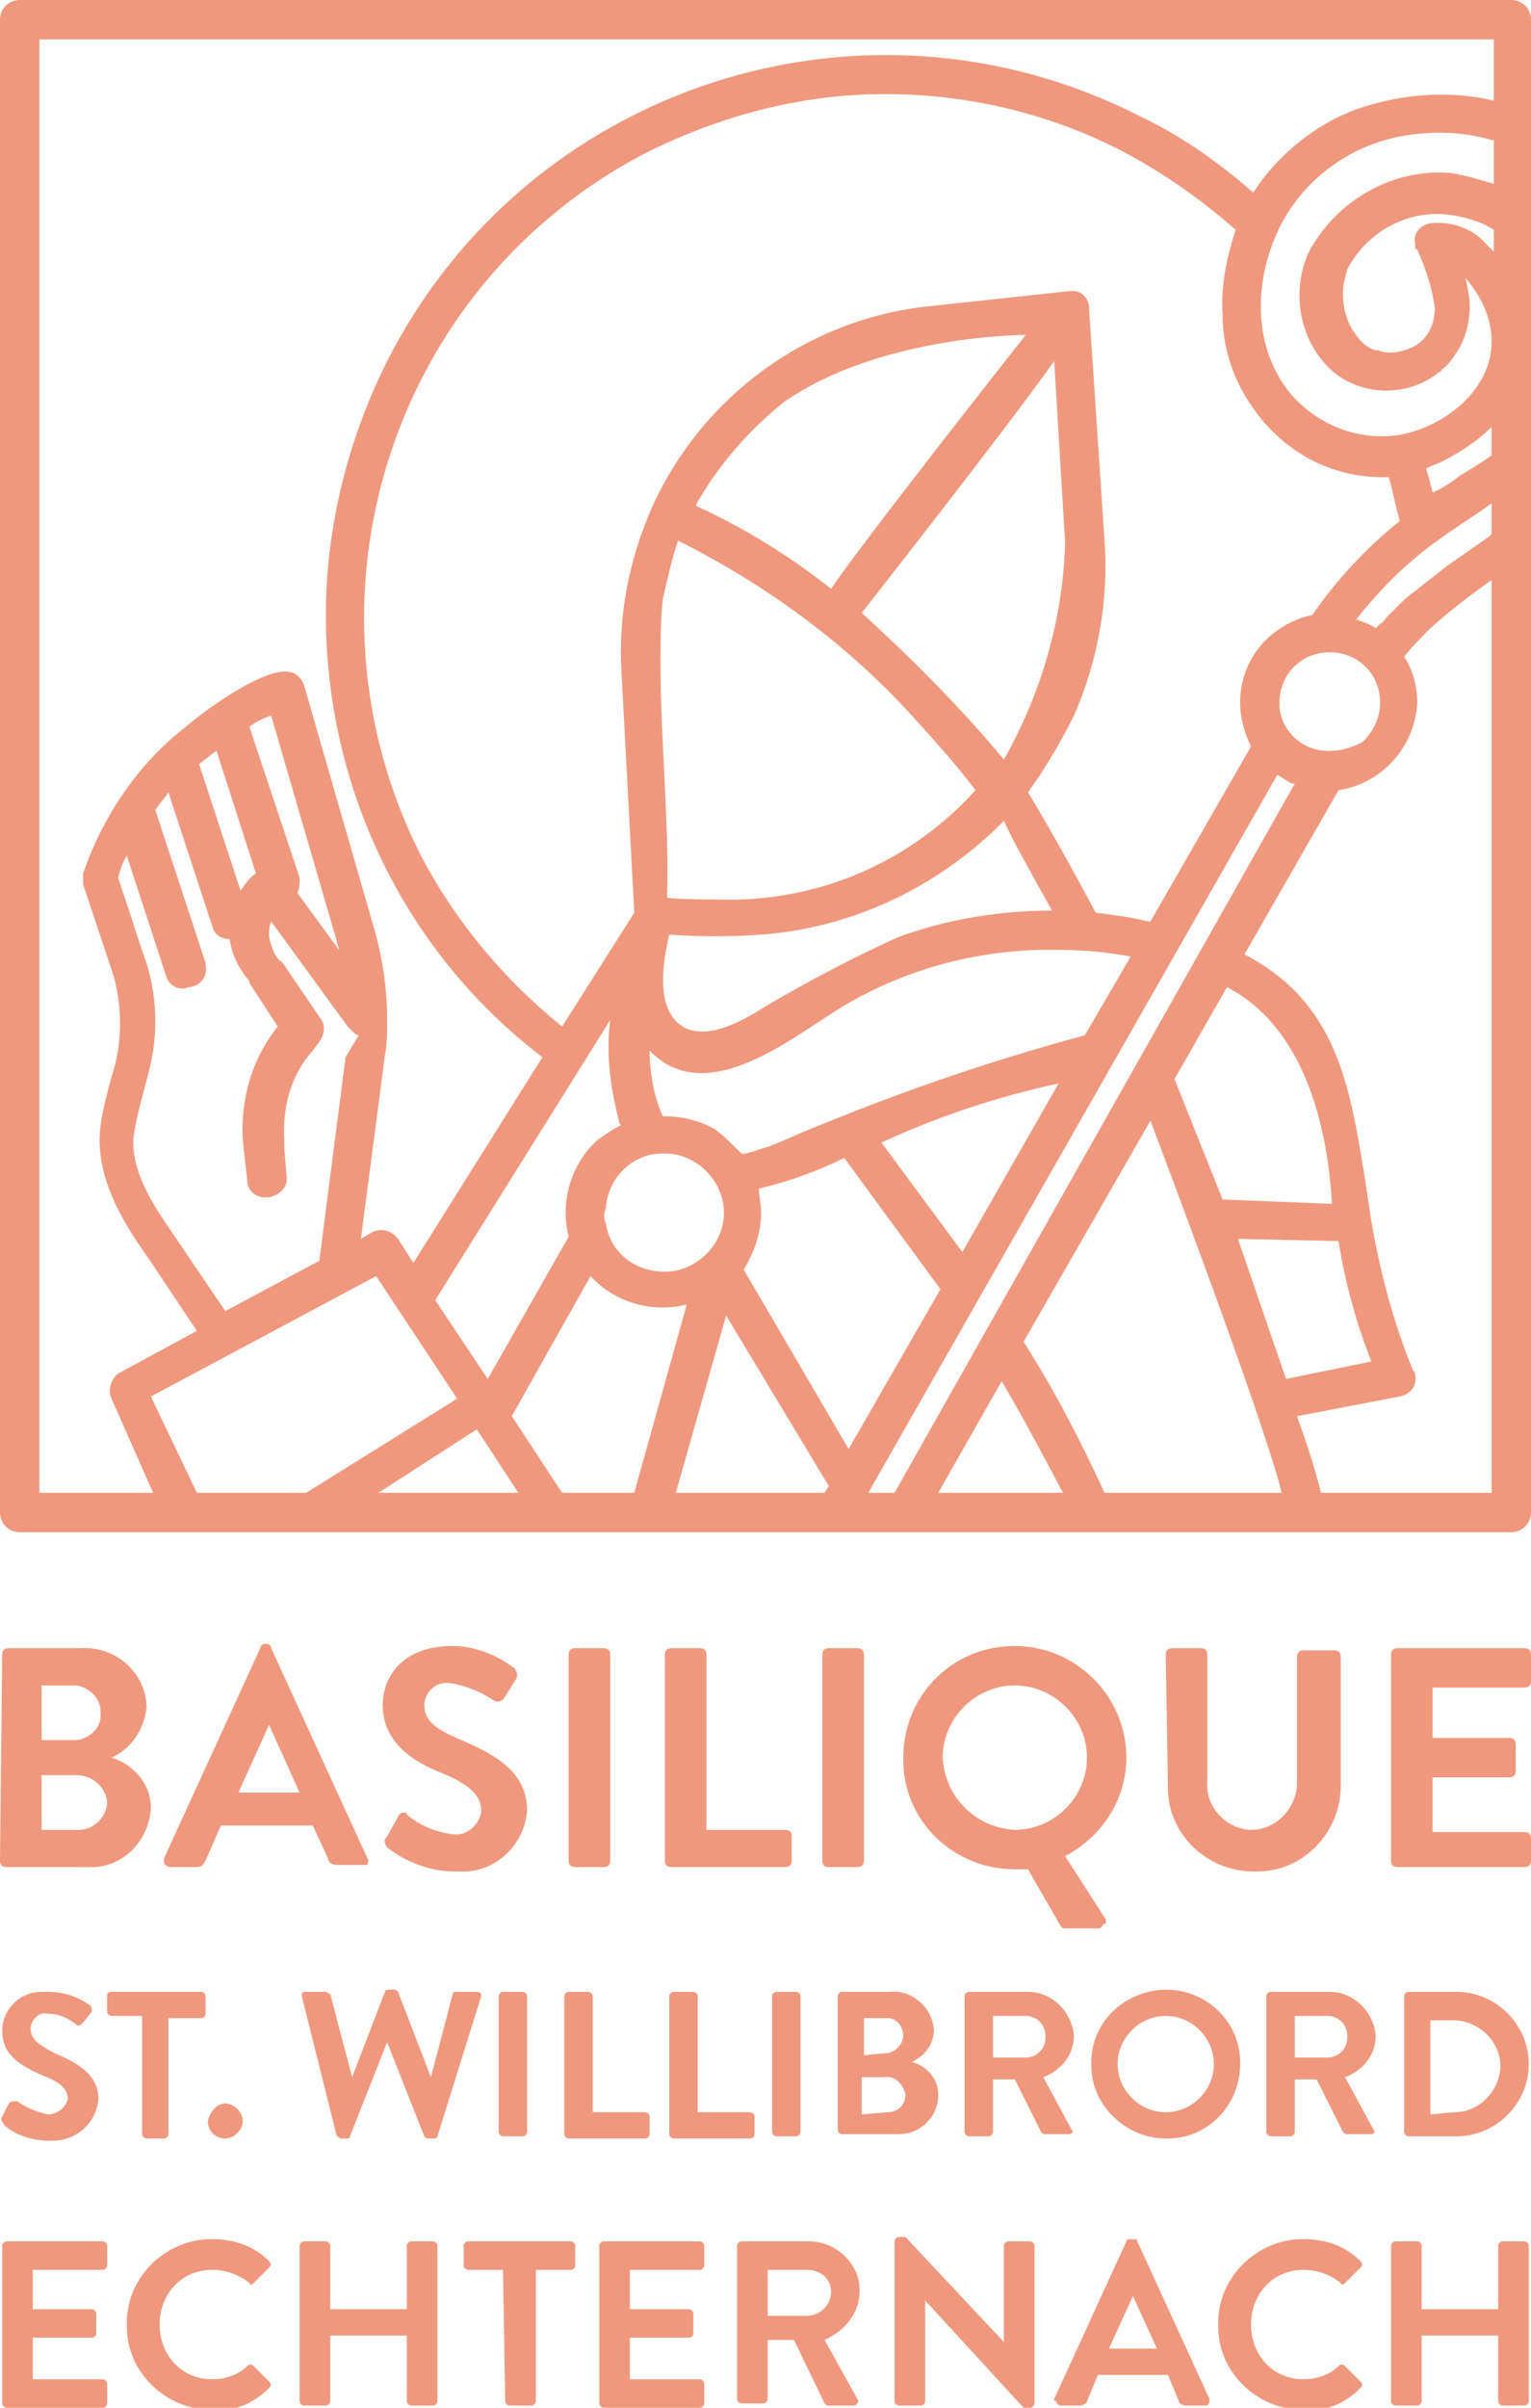 <?xml version="1.0" encoding="utf-8"?>
<!-- Generator: Adobe Illustrator 25.4.1, SVG Export Plug-In . SVG Version: 6.00 Build 0)  -->
<svg version="1.1" id="Layer_1" xmlns="http://www.w3.org/2000/svg" xmlns:xlink="http://www.w3.org/1999/xlink" x="0px" y="0px"
	 viewBox="0 0 70 110" style="enable-background:new 0 0 70 110;" xml:space="preserve">
<style type="text/css">
	.st0{fill:#F0987D;}
</style>
<path class="st0" d="M69.1,0H0.9C0.4,0,0,0.4,0,0.9c0,0,0,0,0,0v68.2C0,69.6,0.4,70,0.9,70c0,0,0,0,0,0h68.2c0.5,0,0.9-0.4,0.9-0.9
	c0,0,0,0,0,0V0.9C70,0.4,69.6,0,69.1,0C69.1,0,69.1,0,69.1,0z M68.2,68.2h-7.8c-0.3-1.2-0.7-2.4-1.1-3.5l4.7-0.9
	c0.5-0.1,0.8-0.5,0.7-1c0-0.1,0-0.1-0.1-0.2c-0.9-2.2-1.5-4.5-1.9-6.8l0,0c-0.1-0.7-0.2-1.3-0.3-2c-0.7-4.3-1.3-8-5.5-10.2l4.3-7.5
	c2-0.3,3.5-2,3.6-4c0-0.7-0.2-1.5-0.6-2.1c0.4-0.5,0.8-0.9,1.2-1.3c0.9-0.8,1.8-1.5,2.8-2.2V68.2z M39.7,68.2l18.7-32.8
	c0.2,0.1,0.3,0.2,0.5,0.3c0.1,0.1,0.2,0.1,0.3,0.1L40.9,68.2H39.7z M25.7,68.2l-2.3-3.5l3.6-6.4c1.1,1.2,2.8,1.7,4.4,1.3L29,68.2
	H25.7z M17.3,68.2l4.5-2.9l1.9,2.9H17.3z M9,68.2l-2.1-4.4l10.3-5.5l3.7,5.6L14,68.2H9z M1.8,68.2V1.8h66.5v2.8
	C66.2,4.1,64,4.3,62,5c-1.9,0.7-3.6,2.1-4.7,3.8c-1.6-1.4-3.3-2.6-5.2-3.5c-12.6-6.4-28-1.4-34.4,11.2c0,0,0,0,0,0
	c-1.8,3.6-2.8,7.6-2.8,11.6c0,7.9,3.6,15.4,9.9,20.2l-5.9,9.4l-0.7-1.1c-0.3-0.4-0.8-0.5-1.2-0.3l-0.5,0.3l1.1-8.4
	c0.1-0.5,0.1-1,0.1-1.5v-0.1c0-1.4-0.2-2.8-0.6-4.2l-3.2-11.1c-0.1-0.3-0.4-0.6-0.7-0.6c-1-0.2-3.4,1.4-4.7,2.5
	c-2.2,1.7-3.8,4.1-4.7,6.7v0.5l1.4,4.2c0.4,1.5,0.4,3.1-0.1,4.6c-0.2,0.7-0.4,1.5-0.5,2.2c-0.3,2.2,0.9,4.3,2.2,6.1L9,60.8l-3.5,1.9
	c-0.4,0.2-0.6,0.8-0.4,1.2L7,68.2H1.8z M68.2,20.8c-0.4,0.3-0.9,0.6-1.4,0.9c-0.4,0.3-0.8,0.6-1.3,0.8l0,0c-0.1-0.4-0.2-0.8-0.3-1.1
	c0.2-0.1,0.5-0.2,0.7-0.3l0,0c0.8-0.4,1.6-0.9,2.3-1.6L68.2,20.8z M10.3,59.9L8,56.5l0,0c-0.9-1.3-2-2.9-1.9-4.5
	c0.2-1.5,0.7-2.7,0.9-4c0.2-1.3,0.1-2.7-0.3-4l0,0c-0.1-0.3-0.3-0.8-0.7-2.1l-0.6-1.8c0.1-0.4,0.2-0.7,0.4-1l1.8,5.5
	c0.1,0.4,0.6,0.7,1,0.5c0,0,0.1,0,0.1,0c0.5-0.1,0.8-0.5,0.7-1c0,0,0-0.1,0-0.1l0,0l-2.3-7c0.2-0.3,0.4-0.5,0.6-0.8l2,6.1
	c0.1,0.4,0.4,0.6,0.8,0.6c0.1,0.7,0.4,1.3,0.8,1.8c0.1,0.1,0.1,0.1,0.1,0.2l1.3,2c-1.2,1.5-1.7,3.3-1.6,5.2l0.2,1.8
	c0,0.5,0.4,0.8,0.8,0.8c0,0,0,0,0.1,0h0.1c0.5-0.1,0.9-0.5,0.8-1l0,0L13,52.5v-0.4c-0.1-1.5,0.3-3,1.3-4.1l0.3-0.4
	c0.2-0.3,0.3-0.7,0.1-1L13,44.1c-0.1-0.1-0.1-0.2-0.2-0.2c-0.3-0.3-0.4-0.7-0.5-1.1c0-0.2,0-0.5,0.1-0.7l3.5,4.8l0.2,0.2
	c0.1,0.1,0.2,0.2,0.3,0.2l-0.6,1l-1.2,9.3L10.3,59.9z M13.6,40.8c0.1-0.2,0.1-0.5,0.1-0.7l-2.3-6.9c0.3-0.2,0.6-0.4,1-0.5l3,10.3
	l0,0c0,0.1,0.1,0.3,0.1,0.4L13.6,40.8z M11.7,39.9c-0.3,0.2-0.5,0.5-0.7,0.8l-1.9-5.8c0.3-0.2,0.5-0.4,0.8-0.6L11.7,39.9z
	 M59.9,11.4L59.9,11.4c-0.8,1.6-0.6,3.6,0.5,5c1.3,1.7,3.8,1.9,5.4,0.6c0,0,0.1,0,0.1-0.1c0.3-0.2,0.5-0.5,0.7-0.8
	c0.4-0.6,0.6-1.4,0.6-2.1c0-0.4-0.1-0.9-0.2-1.3c0.7,0.8,1.2,1.8,1.2,2.9l0,0c0,2.3-2.3,4-4.4,4.3c-1.8,0.2-3.5-0.5-4.7-1.8
	c-1.9-2.2-1.8-5.4-0.5-7.9c1.3-2.4,3.7-3.9,6.4-4.1c1.1-0.1,2.2,0,3.2,0.3h0.1v2c-0.7-0.2-1.3-0.4-2-0.5
	C63.7,7.7,61.2,9.1,59.9,11.4z M60.9,34.3c-1.2,0.1-2.3-0.8-2.4-2c0,0,0-0.1,0-0.1l0,0v-0.1c0-1.3,1-2.3,2.3-2.3
	c1.3,0,2.3,1,2.3,2.3c0,0.7-0.3,1.3-0.8,1.8C61.9,34.1,61.4,34.3,60.9,34.3z M38.8,66.2L34,58c0.5-0.8,0.8-1.7,0.8-2.6
	c0-0.4-0.1-0.7-0.1-1.1c1.3-0.3,2.7-0.8,3.9-1.4l4.4,6L38.8,66.2z M19.9,59.4l8-12.8c-0.2,1.5,0,3.1,0.4,4.6l0,0
	c0,0.1,0,0.1,0.1,0.2c-0.4,0.2-0.7,0.4-1.1,0.7c-1.2,1.1-1.7,2.8-1.3,4.4L22.3,63L19.9,59.4z M55.9,14.4c0,1.8,0.7,3.5,1.9,4.9
	c1.4,1.6,3.3,2.5,5.4,2.5h0.3c0.2,0.7,0.3,1.3,0.5,2c-1.5,1.2-2.9,2.7-4,4.3c-1.9,0.4-3.3,2-3.3,4c0,0.7,0.2,1.4,0.5,2l-4.6,8h-0.1
	c-0.8-0.2-1.6-0.3-2.4-0.4c-1.5-2.8-2.6-4.7-3.1-5.5c0.8-1.1,1.5-2.3,2.1-3.5l0,0c1.1-2.5,1.6-5.3,1.4-8l-0.7-10.5v-0.1
	c0-0.4-0.3-0.8-0.7-0.8c-0.1,0-0.1,0-0.2,0l0,0L42.4,14c-5.5,0.6-10.3,4.1-12.6,9.2l0,0c-1,2.3-1.5,4.7-1.4,7.2L29,41.7l0,0
	l-3.3,5.2l0,0c-2.6-2.1-4.8-4.7-6.4-7.7c-6-11.7-1.5-26.1,10.2-32.2c3.4-1.7,7.1-2.7,10.9-2.7h0.1c3.8,0,7.5,0.9,10.8,2.6
	c1.9,1,3.6,2.2,5.2,3.6C56.1,11.7,55.8,13.1,55.9,14.4z M49.6,47.3L49.6,47.3c-4.1,1.1-8.2,2.5-12.1,4.1c-0.8,0.3-1.6,0.7-2.4,1
	c-0.1,0-1.1,0.4-1.2,0.3c-0.4-0.4-0.8-0.8-1.2-1.1C32,51.2,31.2,51,30.4,51h-0.1c-0.4-0.9-0.6-2-0.6-3l0.1,0.1
	c2.6,2.5,6.4-0.7,8.7-2.1c3-1.8,6.5-2.7,10-2.6c1.1,0,2.1,0.1,3.2,0.3L49.6,47.3z M30.2,30.3c0-1,0-1.9,0.1-2.9
	c0.2-0.9,0.4-1.8,0.7-2.7l0,0c4,2,7.7,4.7,10.7,8c1,1.1,2,2.2,2.9,3.4c-2.8,3.1-6.7,4.9-10.9,5c-0.2,0-3.2,0-3.2-0.1
	C30.6,37.5,30.2,33.9,30.2,30.3z M31.8,23.1c1-1.8,2.4-3.4,4-4.7c4.4-3.1,11.1-3.1,11.1-3.1s-7.5,9.5-8.9,11.6
	C36.1,25.4,34,24.1,31.8,23.1z M48.2,16.5l0.5,8.3c-0.1,3.5-1.1,6.9-2.8,9.9c-2-2.4-4.2-4.6-6.5-6.7C39.4,28,46,19.6,48.2,16.5z
	 M48.1,41.6c-2.4,0-4.8,0.4-7,1.2c-2,0.9-3.9,1.9-5.8,3c-1,0.6-2.6,1.7-3.9,1.2c-1.5-0.7-1.1-3-0.8-4.3c1.4,0.1,2.8,0.1,4.2,0
	c4.1-0.3,7.9-2.1,10.8-4.9l0.1-0.1l0.2-0.2C46.3,38.4,47.1,39.8,48.1,41.6z M27.7,55.9c-0.1-0.2-0.1-0.5,0-0.7
	c0.1-1.4,1.2-2.5,2.6-2.5h0.1c1.5,0,2.7,1.3,2.7,2.7c0,1.5-1.3,2.7-2.7,2.7C29,58.1,27.9,57.2,27.7,55.9z M40.3,52.2
	c2.6-1.2,5.3-2.1,8.1-2.7L44,57.2L40.3,52.2z M64.2,27.4l-0.5,0.5l-0.3,0.3c0,0-0.2,0.3-0.3,0.3l-0.2,0.2l0,0
	c-0.3-0.2-0.6-0.3-0.9-0.4c0.2-0.2,0.3-0.4,0.5-0.6c1-1.2,2.2-2.3,3.5-3.2c0.7-0.5,1.5-1,2.2-1.5v1.4l-0.1,0.1
	c-0.7,0.5-1.3,0.9-2,1.4C65.5,26.4,64.8,26.9,64.2,27.4z M58.8,63l-2.2-6.4l4.6,0.1c0.3,1.9,0.8,3.7,1.5,5.5L58.8,63z M55.9,54.8
	l-2.2-5.5l2.4-4.2c3.5,1.8,4.6,6.3,4.8,9.9L55.9,54.8z M33.2,60.1l4.7,7.8l-0.2,0.3h-6.8L33.2,60.1z M45.8,63.1
	c1,1.7,1.9,3.4,2.8,5.1h-5.7L45.8,63.1z M50.5,68.2c-1.1-2.4-2.3-4.7-3.7-6.9l5.8-10.1c0.3,0.8,5.2,13.7,6,17H50.5z M67.9,11.1
	c-0.6-0.7-1.6-1-2.5-0.9c-0.5,0.1-0.8,0.5-0.7,0.9c0,0,0,0.1,0,0.1c0,0.1,0,0.2,0.1,0.2c0.4,0.9,0.7,1.8,0.8,2.7
	c0,0.8-0.4,1.5-1.1,1.8c-0.5,0.2-1,0.3-1.5,0.1h-0.1c-0.4-0.1-0.7-0.4-0.9-0.7c-0.4-0.5-0.6-1.2-0.6-1.9l0,0c0-0.4,0.1-0.7,0.2-1.1
	c0.9-1.7,2.7-2.7,4.6-2.5c0.7,0.1,1.5,0.3,2.1,0.7v1L67.9,11.1z M0.1,75.6c0-0.2,0.1-0.3,0.3-0.3h3.3c1.5-0.1,2.9,1,3,2.6
	c0,0,0,0,0,0V78c-0.1,1-0.7,1.9-1.6,2.3c1,0.3,1.8,1.2,1.8,2.3c-0.1,1.6-1.4,2.8-2.9,2.7c0,0,0,0-0.1,0H0.3C0.1,85.3,0,85.2,0,85
	l0,0L0.1,75.6z M3.4,79.5c0.6,0,1.2-0.5,1.2-1.1c0,0,0-0.1,0-0.1l0,0v-0.1c0-0.6-0.5-1.1-1.1-1.2H1.9v2.5H3.4z M3.6,83.6
	c0.7,0,1.3-0.6,1.3-1.3l0,0c-0.1-0.7-0.7-1.2-1.4-1.2H1.9v2.5H3.6z M7.5,84.9l4.4-9.6c0-0.1,0.1-0.2,0.2-0.2h0.1
	c0.1,0,0.2,0.1,0.2,0.2l4.4,9.6c0.1,0.1,0,0.2,0,0.3c0,0,0,0-0.1,0h-1.3c-0.2,0-0.4-0.1-0.4-0.3l-0.7-1.5h-4.2L9.4,85
	c-0.1,0.2-0.2,0.3-0.4,0.3H7.8c-0.1,0-0.3-0.1-0.3-0.2C7.5,85.1,7.5,84.9,7.5,84.9z M13.7,81.9l-1.4-3.1l0,0l-1.4,3.1H13.7z
	 M17.7,83.9l0.5-0.9c0-0.1,0.2-0.2,0.3-0.2c0,0,0.1,0,0.1,0.1l0,0c0.6,0.5,1.3,0.8,2.1,0.9c0.6,0.1,1.2-0.4,1.3-1c0,0,0-0.1,0-0.1
	l0,0c0-0.7-0.6-1.2-1.8-1.7c-1.3-0.5-2.7-1.4-2.7-3.1c0-1.3,0.9-2.7,3.2-2.7c1,0,2,0.4,2.8,1c0.1,0.1,0.2,0.3,0.1,0.5l-0.5,0.8
	c-0.1,0.2-0.3,0.3-0.5,0.2c0,0,0,0,0,0c-0.6-0.4-1.3-0.7-2-0.8c-0.6-0.1-1.1,0.3-1.2,0.9c0,0,0,0.1,0,0.1l0,0c0,0.7,0.5,1.1,1.7,1.6
	c1.4,0.6,3,1.4,3,3.2c-0.1,1.6-1.5,2.9-3.1,2.8c0,0-0.1,0-0.1,0h-0.1c-1.1,0-2.2-0.4-3.1-1.1C17.6,84.2,17.5,84.1,17.7,83.9z
	 M26,75.6c0-0.2,0.1-0.3,0.3-0.3h1.3c0.2,0,0.3,0.1,0.3,0.3V85c0,0.2-0.1,0.3-0.3,0.3h-1.3c-0.2,0-0.3-0.1-0.3-0.3V75.6z M30.4,75.6
	c0-0.2,0.1-0.3,0.3-0.3H32c0.2,0,0.3,0.1,0.3,0.3v8h3.6c0.2,0,0.3,0.1,0.3,0.3V85c0,0.2-0.1,0.3-0.3,0.3h-5.2
	c-0.2,0-0.3-0.1-0.3-0.3C30.4,85,30.4,75.6,30.4,75.6z M37.6,75.6c0-0.2,0.1-0.3,0.3-0.3h1.3c0.2,0,0.3,0.1,0.3,0.3V85
	c0,0.2-0.1,0.3-0.3,0.3h-1.3c-0.2,0-0.3-0.1-0.3-0.3L37.6,75.6z M46.4,75.2c2.8,0,5.1,2.3,5.1,5.1l0,0c0,1.9-1.1,3.6-2.8,4.5
	l1.8,2.8c0.1,0.1,0.1,0.3,0,0.3c0,0-0.1,0-0.1,0.1c-0.1,0.1-0.1,0.1-0.2,0.1h-1.5c-0.1,0-0.1,0-0.2-0.1L47,85.4h-0.6
	c-2.8,0-5.1-2.2-5.1-5c0,0,0,0,0,0v-0.1C41.3,77.5,43.5,75.2,46.4,75.2C46.3,75.2,46.4,75.2,46.4,75.2z M46.4,83.6
	c1.8,0,3.3-1.5,3.3-3.3S48.2,77,46.4,77c-1.8,0-3.3,1.5-3.3,3.3l0,0C43.2,82.1,44.6,83.5,46.4,83.6z M53.3,75.6
	c0-0.2,0.1-0.3,0.3-0.3h1.3c0.2,0,0.3,0.1,0.3,0.3v5.8c-0.1,1.1,0.8,2.1,1.9,2.2h0.1c1.1,0,2-0.9,2.1-2l0,0v-5.9
	c0-0.2,0.1-0.3,0.3-0.3H61c0.2,0,0.3,0.1,0.3,0.3v5.9c0,2.1-1.7,3.9-3.8,3.9c0,0-0.1,0-0.1,0h-0.1c-2.1,0-3.9-1.7-3.9-3.8v-0.1
	L53.3,75.6z M63.6,75.6c0-0.2,0.1-0.3,0.3-0.3h5.8c0.2,0,0.3,0.1,0.3,0.3v1.2c0,0.2-0.1,0.3-0.3,0.3h-4.2v2.3H69
	c0.2,0,0.3,0.1,0.3,0.3v1.2c0,0.2-0.1,0.3-0.3,0.3h-3.5v2.5h4.2c0.2,0,0.3,0.1,0.3,0.3v1c0,0.2-0.1,0.3-0.3,0.3h-5.8
	c-0.2,0-0.3-0.1-0.3-0.3C63.6,85,63.6,75.6,63.6,75.6z M10.3,96.1c0.4,0,0.8,0.4,0.8,0.8c0,0.4-0.4,0.8-0.8,0.8
	c-0.4,0-0.8-0.3-0.8-0.8c0,0,0,0,0,0C9.6,96.5,9.9,96.1,10.3,96.1z M0.1,96.7l0.3-0.6C0.5,96,0.6,96,0.8,96l0,0
	c0.4,0.3,0.9,0.5,1.4,0.6c0.4,0,0.8-0.3,0.9-0.7l0,0c0-0.5-0.4-0.8-1.2-1.1c-0.9-0.4-1.8-0.9-1.8-2c0-1,0.8-1.8,1.8-1.8
	c0,0,0,0,0.1,0h0.2c0.7,0,1.3,0.2,1.9,0.6c0.1,0.1,0.1,0.2,0.1,0.3l-0.4,0.5c-0.1,0.1-0.2,0.2-0.3,0.1C3.1,92.2,2.7,92,2.2,92
	c-0.4-0.1-0.7,0.2-0.8,0.6c0,0,0,0.1,0,0.1c0,0.4,0.3,0.7,1.1,1.1c0.9,0.4,2,0.9,2,2.1c-0.1,1.1-1,1.9-2.1,1.9H2.3
	c-0.8,0-1.5-0.2-2.1-0.7C0.1,96.9,0,96.8,0.1,96.7z M6.5,92.1H5.1c-0.1,0-0.2-0.1-0.2-0.2l0,0v-0.8C5,91,5,91,5.1,91h4.1
	c0.1,0,0.2,0.1,0.2,0.2l0,0V92c0,0.1-0.1,0.2-0.2,0.2H7.7v5.3c0,0.1-0.1,0.2-0.2,0.2H6.7c-0.1,0-0.2-0.1-0.2-0.2V92.1z M13.8,91.2
	c0-0.1,0-0.2,0.1-0.2h1c0.1,0,0.1,0.1,0.2,0.1l1,3.8l0,0l1.5-3.9c0-0.1,0.1-0.1,0.2-0.1H18c0.1,0,0.1,0,0.2,0.1l1.5,3.9l0,0l1-3.8
	c0-0.1,0.1-0.1,0.2-0.1h0.9c0.1,0,0.1,0,0.2,0.1v0.1l-2,6.4c0,0.1-0.1,0.1-0.2,0.1h-0.2c-0.1,0-0.1,0-0.2-0.1l-1.7-4.3l0,0L16,97.6
	c0,0.1-0.1,0.1-0.2,0.1h-0.2c-0.1,0-0.1-0.1-0.2-0.1L13.8,91.2z M22.8,91.2c0-0.1,0.1-0.2,0.2-0.2h0.9c0.1,0,0.2,0.1,0.2,0.2v6.2
	c0,0.1-0.1,0.2-0.2,0.2H23c-0.1,0-0.2-0.1-0.2-0.2V91.2z M25.8,91.2c0-0.1,0.1-0.2,0.2-0.2h0.9c0.1,0,0.2,0.1,0.2,0.2v5.3h2.4
	c0.1,0,0.2,0.1,0.2,0.2l0,0v0.8c0,0.1-0.1,0.2-0.2,0.2H26c-0.1,0-0.2-0.1-0.2-0.2l0,0V91.2z M30.6,91.2c0-0.1,0.1-0.2,0.2-0.2h0.9
	c0.1,0,0.2,0.1,0.2,0.2v5.3h2.4c0.1,0,0.2,0.1,0.2,0.2l0,0v0.8c0,0.1-0.1,0.2-0.2,0.2h-3.5c-0.1,0-0.2-0.1-0.2-0.2l0,0V91.2z
	 M35.3,91.2c0-0.1,0.1-0.2,0.2-0.2h0.9c0.1,0,0.2,0.1,0.2,0.2v6.2c0,0.1-0.1,0.2-0.2,0.2h-0.9c-0.1,0-0.2-0.1-0.2-0.2V91.2z
	 M38.3,91.2c0-0.1,0.1-0.2,0.2-0.2h2.2c1-0.1,1.9,0.7,2,1.7l0,0c0,0.7-0.4,1.2-1,1.5c0.7,0.2,1.2,0.8,1.2,1.5c0,1-0.8,1.8-1.8,1.8
	c-0.1,0-0.2,0-0.2,0h-2.4c-0.1,0-0.2-0.1-0.2-0.2l0,0V91.2z M40.5,93.8c0.4,0,0.8-0.4,0.8-0.8l0,0c0-0.4-0.3-0.8-0.7-0.8h-1.1v1.7
	L40.5,93.8z M40.6,96.5c0.4,0,0.8-0.3,0.8-0.8c0,0,0,0,0,0l0,0c-0.1-0.5-0.5-0.9-1-0.8h-1v1.7C39.4,96.6,40.6,96.5,40.6,96.5z
	 M44.1,91.2c0-0.1,0.1-0.2,0.2-0.2H47c1.1,0,2,0.9,2.1,2c0,0.9-0.6,1.6-1.4,1.9l1.3,2.4c0.1,0.1,0,0.2-0.1,0.2h-1.1
	c-0.1,0-0.1,0-0.2-0.1L46.4,95h-1v2.4c0,0.1-0.1,0.2-0.2,0.2h-0.9c-0.1,0-0.2-0.1-0.2-0.2l0,0V91.2z M46.9,94c0.5,0,0.9-0.4,0.9-0.9
	c0,0,0,0,0-0.1c0-0.5-0.4-0.9-0.9-0.9c0,0,0,0,0,0h-1.5V94H46.9z M53.3,90.9c1.9,0,3.4,1.5,3.4,3.3c0,0,0,0,0,0.1l0,0
	c0,1.9-1.5,3.4-3.3,3.4c0,0,0,0-0.1,0l0,0c-1.8,0-3.4-1.5-3.4-3.3l0,0c-0.1-1.9,1.4-3.4,3.3-3.5C53.2,90.9,53.3,90.9,53.3,90.9z
	 M53.3,96.5c1.2,0,2.2-1,2.2-2.2s-1-2.2-2.2-2.2s-2.2,1-2.2,2.2l0,0l0,0C51.1,95.5,52.1,96.5,53.3,96.5z M57.9,91.2
	c0-0.1,0.1-0.2,0.2-0.2h2.7c1.1,0,2,0.9,2.1,2c0,0.9-0.6,1.6-1.4,1.9l1.3,2.4c0.1,0.1,0,0.2-0.1,0.2h-1.1c-0.1,0-0.1,0-0.2-0.1
	L60.2,95h-1v2.4c0,0.1-0.1,0.2-0.2,0.2h-0.9c-0.1,0-0.2-0.1-0.2-0.2l0,0L57.9,91.2z M60.7,94c0.5,0,0.9-0.4,0.9-0.9c0,0,0,0,0-0.1
	c0-0.5-0.4-0.9-0.9-0.9c0,0,0,0,0,0h-1.5V94H60.7z M64.2,91.2c0-0.1,0.1-0.2,0.2-0.2h2.2c1.8,0,3.3,1.5,3.3,3.3
	c0,1.8-1.5,3.3-3.3,3.3c0,0,0,0,0,0h-2.2c-0.1,0-0.2-0.1-0.2-0.2L64.2,91.2z M66.5,96.5c1.1,0,2-0.9,2.1-2v-0.1c0-1.1-0.9-2-2-2.1
	h-1.2v4.3L66.5,96.5z M0.1,102.6c0-0.1,0.1-0.2,0.2-0.2h4.4c0.1,0,0.2,0.1,0.2,0.2v0.9c0,0.1-0.1,0.2-0.2,0.2H1.5v1.8h2.7
	c0.1,0,0.2,0.1,0.2,0.2v0.9c0,0.1-0.1,0.2-0.2,0.2H1.5v1.9h3.2c0.1,0,0.2,0.1,0.2,0.2v0.9c0,0.1-0.1,0.2-0.2,0.2H0.3
	c-0.1,0-0.2-0.1-0.2-0.2L0.1,102.6z M9.7,102.3c1,0,1.9,0.3,2.6,1c0.1,0.1,0.1,0.2,0,0.3c0,0,0,0,0,0l0,0l-0.7,0.7
	c-0.1,0.1-0.2,0.1-0.2,0l0,0c-0.5-0.4-1.1-0.6-1.7-0.6c-1.4,0-2.4,1.1-2.4,2.5l0,0c0,1.4,1,2.5,2.4,2.5l0,0c0.6,0,1.2-0.2,1.6-0.6
	c0.1-0.1,0.2-0.1,0.3,0c0,0,0,0,0,0l0.7,0.7c0.1,0.1,0.1,0.2,0,0.3c0,0,0,0,0,0l0,0c-0.7,0.7-1.6,1.1-2.6,1c-2.1,0-3.9-1.7-3.9-3.8
	l0,0c-0.1-2.1,1.6-3.9,3.7-4C9.6,102.3,9.6,102.3,9.7,102.3z M13.7,102.6c0-0.1,0.1-0.2,0.2-0.2h1c0.1,0,0.2,0.1,0.2,0.2v2.9h3.5
	v-2.9c0-0.1,0.1-0.2,0.2-0.2h1c0.1,0,0.2,0.1,0.2,0.2v7.1c0,0.1-0.1,0.2-0.2,0.2h-1c-0.1,0-0.2-0.1-0.2-0.2v-3h-3.5v3
	c0,0.1-0.1,0.2-0.2,0.2h-1c-0.1,0-0.2-0.1-0.2-0.2V102.6z M23,103.7h-1.6c-0.1,0-0.2-0.1-0.2-0.2v-0.9c0-0.1,0.1-0.2,0.2-0.2h4.7
	c0.1,0,0.2,0.1,0.2,0.2v0.9c0,0.1-0.1,0.2-0.2,0.2h-1.6v6c0,0.1-0.1,0.2-0.2,0.2h-1c-0.1,0-0.2-0.1-0.2-0.2L23,103.7z M27.4,102.6
	c0-0.1,0.1-0.2,0.2-0.2H32c0.1,0,0.2,0.1,0.2,0.2v0.9c0,0.1-0.1,0.2-0.2,0.2h-3.2v1.8h2.7c0.1,0,0.2,0.1,0.2,0.2v0.9
	c0,0.1-0.1,0.2-0.2,0.2h-2.7v1.9H32c0.1,0,0.2,0.1,0.2,0.2v0.9c0,0.1-0.1,0.2-0.2,0.2h-4.4c-0.1,0-0.2-0.1-0.2-0.2V102.6z
	 M33.7,102.6c0-0.1,0.1-0.2,0.2-0.2H37c1.2,0,2.3,1,2.3,2.2c0,0,0,0,0,0.1c0,1-0.7,1.8-1.6,2.2l1.5,2.7c0.1,0.1,0,0.2-0.1,0.3h-1.2
	c-0.1,0-0.1,0-0.2-0.1l-1.4-2.9h-1.2v2.7c0,0.1-0.1,0.2-0.2,0.2h-1c-0.1,0-0.2-0.1-0.2-0.2L33.7,102.6z M36.9,105.8
	c0.6,0,1.1-0.5,1.1-1.1c0-0.6-0.5-1-1.1-1c0,0,0,0,0,0h-1.8v2.1H36.9z M40.9,102.4c0-0.1,0.1-0.2,0.2-0.2h0.3l4.5,4.8l0,0v-4.4
	c0-0.1,0.1-0.2,0.2-0.2h1c0.1,0,0.2,0.1,0.2,0.2v7.2c0,0.1-0.1,0.2-0.2,0.2h-0.3l-4.5-4.9l0,0v4.6c0,0.1-0.1,0.2-0.2,0.2h-1
	c-0.1,0-0.2-0.1-0.2-0.2V102.4z M48.2,109.6l3.3-7.2c0-0.1,0.1-0.1,0.2-0.1h0.1c0.1,0,0.2,0,0.2,0.1l3.3,7.2c0,0.1,0,0.2-0.1,0.3h-1
	c-0.1,0-0.3-0.1-0.3-0.2l-0.5-1.2h-3.2l-0.5,1.2c0,0.1-0.2,0.2-0.3,0.2h-0.9c-0.1,0-0.2-0.1-0.2-0.2
	C48.2,109.7,48.2,109.7,48.2,109.6C48.2,109.6,48.2,109.6,48.2,109.6z M52.9,107.3l-1.1-2.4l0,0l-1.1,2.4H52.9z M59.6,102.3
	c1,0,1.9,0.3,2.6,1c0.1,0.1,0.1,0.2,0,0.3c0,0,0,0,0,0l0,0l-0.7,0.7c-0.1,0.1-0.2,0.1-0.2,0l0,0c-0.5-0.4-1.1-0.6-1.7-0.6
	c-1.4,0-2.4,1.1-2.4,2.5l0,0c0,1.4,1,2.5,2.4,2.5l0,0c0.6,0,1.2-0.2,1.6-0.6c0.1-0.1,0.2-0.1,0.3,0c0,0,0,0,0,0l0.7,0.7
	c0.1,0.1,0.1,0.2,0,0.3c0,0,0,0,0,0l0,0c-0.7,0.7-1.6,1.1-2.6,1c-2.1,0-3.9-1.7-3.9-3.8l0,0c-0.1-2.1,1.6-3.9,3.7-4
	C59.5,102.3,59.5,102.3,59.6,102.3z M63.6,102.6c0-0.1,0.1-0.2,0.2-0.2h1c0.1,0,0.2,0.1,0.2,0.2v2.9h3.5v-2.9c0-0.1,0.1-0.2,0.2-0.2
	h1c0.1,0,0.2,0.1,0.2,0.2v7.1c0,0.1-0.1,0.2-0.2,0.2h-1c-0.1,0-0.2-0.1-0.2-0.2v-3H65v3c0,0.1-0.1,0.2-0.2,0.2h-1
	c-0.1,0-0.2-0.1-0.2-0.2V102.6z"/>
</svg>
